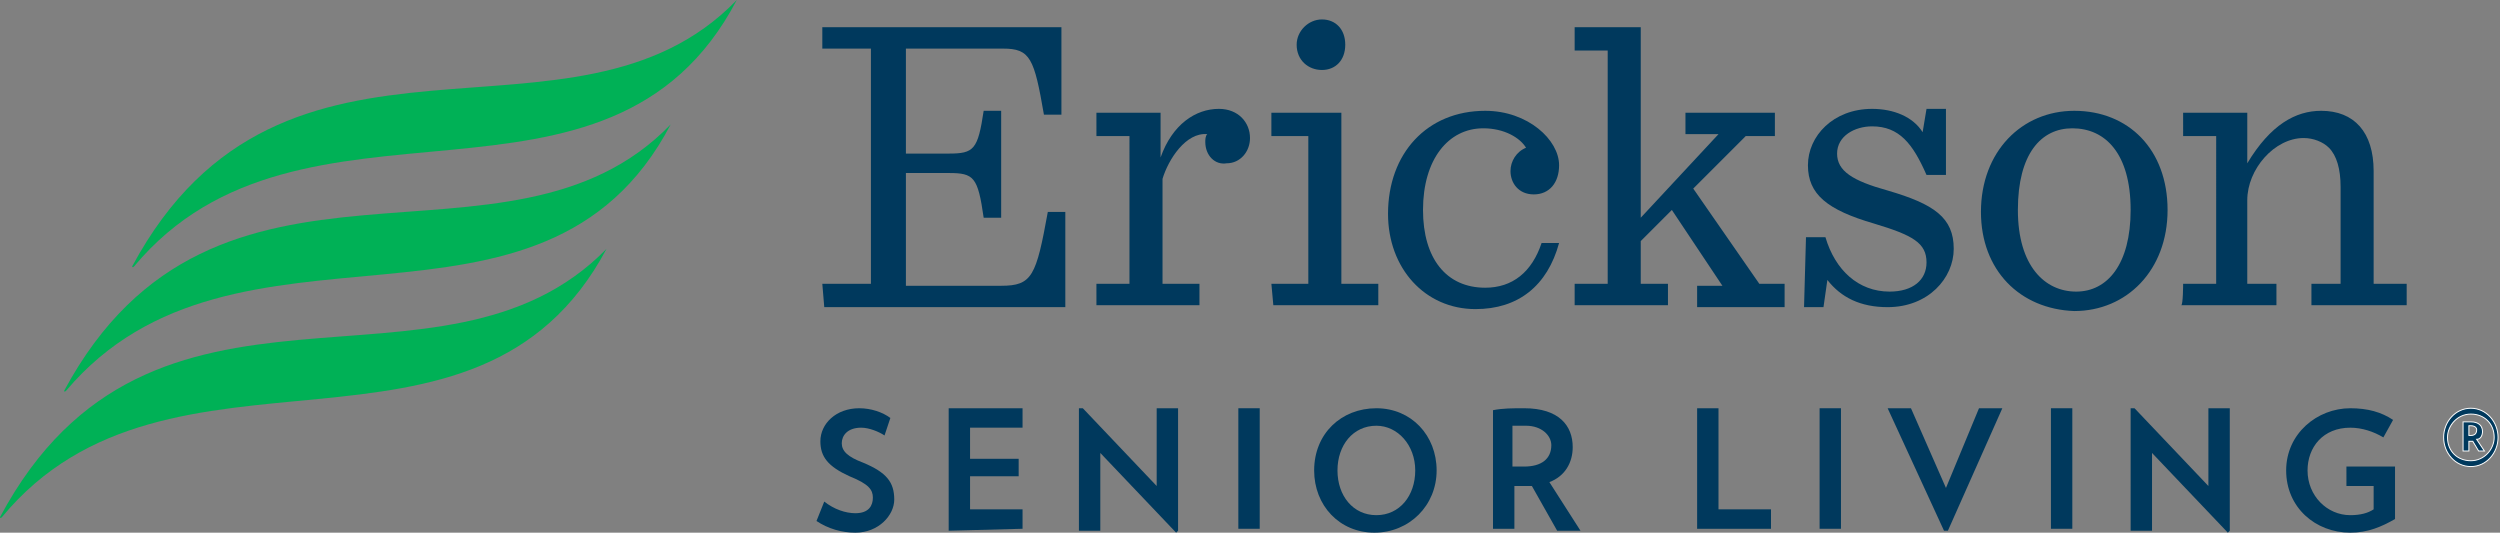 <?xml version="1.0" encoding="UTF-8"?><svg xmlns="http://www.w3.org/2000/svg" xmlns:xlink="http://www.w3.org/1999/xlink" id="site-logo--header" style="enable-background:new 0 0 128.6 27.4;" version="1.1" viewBox="0 0 128.6 27.4" x="0px" xml:space="preserve" y="0px">
<rect x="0" y="0" width="128.6" height="27.4" fill="#808080" stroke="none"/>
<style type="text/css">
	.slh0{fill:#00B156;}
	.slh1{fill:#00395D;}
	.slh2{fill:#00395D;stroke:#FFFFFF;stroke-width:5.000000e-02;stroke-miterlimit:10;}
</style>
<g>
	<path class="slh0" d="M31.2,12.8C22.7,21.5,7.8,12,0,26.6c0,0,0,0.1,0.1,0C8.7,16.2,24.5,25.4,31.2,12.8   C31.3,12.8,31.2,12.8,31.2,12.8z"/>
	<path class="slh0" d="M34.5,6.4c-8.4,8.7-23.4-0.8-31.2,13.7c0,0,0,0.1,0.1,0C12.1,9.8,27.9,19,34.5,6.4C34.6,6.4,34.6,6.4,34.5,6.4   z"/>
	<path class="slh0" d="M37.9,0C29.5,8.7,14.6-0.8,6.8,13.7c0,0,0,0.1,0.1,0C15.5,3.4,31.3,12.6,37.9,0C38,0,38,0,37.9,0z"/>
</g>
<path class="slh1" d="M42.3,14.6h2.5V2.5h-2.5V1.4h12.3v4.5h-0.9C53.2,3,53,2.5,51.6,2.5h-5v5.4h2.2c1.3,0,1.5-0.2,1.8-2.2h0.9v5.5  h-0.9c-0.3-2.1-0.5-2.3-1.8-2.3h-2.2v5.8h4.9c1.6,0,1.8-0.5,2.4-3.8h0.9v4.9H42.4L42.3,14.6L42.3,14.6z"/>
<path class="slh1" d="M56.4,14.6h1.7V7h-1.7V5.8h3.3v2.3c0.6-1.7,1.8-2.5,3-2.5c1,0,1.6,0.7,1.6,1.5c0,0.7-0.5,1.3-1.2,1.3  C62.5,8.5,62,8,62,7.3c0-0.1,0-0.3,0.1-0.4c-1.1-0.1-2,1.3-2.3,2.3v5.4h1.9v1.1h-5.3L56.4,14.6L56.4,14.6z"/>
<path class="slh1" d="M65.4,14.6h1.9V7h-1.9V5.8H69v8.8h1.9v1.1h-5.4L65.4,14.6L65.4,14.6z M66.7,2.3C66.7,1.6,67.3,1,68,1  c0.7,0,1.2,0.5,1.2,1.3S68.7,3.6,68,3.6C67.3,3.6,66.7,3.1,66.7,2.3z"/>
<path class="slh1" d="M71.4,11c0-3.1,2-5.3,5-5.3c2.2,0,3.8,1.5,3.8,2.8c0,0.9-0.5,1.5-1.3,1.5c-0.8,0-1.2-0.6-1.2-1.2  c0-0.5,0.3-1,0.8-1.2c-0.3-0.5-1.1-1-2.2-1c-1.8,0-3.1,1.6-3.1,4.2c0,2.5,1.2,4,3.2,4c1.4,0,2.4-0.8,2.9-2.3h0.9  c-0.6,2.2-2.1,3.4-4.3,3.4C73.3,15.9,71.4,13.8,71.4,11z"/>
<path class="slh1" d="M92.9,12.2h1c0.5,1.7,1.7,2.8,3.3,2.8c1.2,0,1.9-0.6,1.9-1.5c0-1-0.7-1.4-2.7-2c-2.4-0.7-3.4-1.5-3.4-3  s1.3-2.9,3.3-2.9c1.1,0,2.1,0.4,2.6,1.2l0.2-1.2h1V9h-1c-0.7-1.6-1.4-2.5-2.8-2.5c-0.9,0-1.8,0.5-1.8,1.4c0,0.9,0.8,1.4,2.6,1.9  c2.4,0.7,3.4,1.4,3.4,3c0,1.5-1.3,3-3.4,3c-1.4,0-2.4-0.5-3.1-1.4l-0.2,1.4h-1L92.9,12.2L92.9,12.2z"/>
<path class="slh1" d="M101.9,10.9c0-3.1,2.1-5.2,4.8-5.2c2.8,0,4.8,2,4.8,5.1c0,3.1-2.1,5.2-4.8,5.2  C103.9,15.9,101.9,13.9,101.9,10.9z M109.6,10.8c0-2.9-1.3-4.2-3-4.2c-1.6,0-2.8,1.3-2.8,4.2s1.4,4.2,3,4.2  C108.4,15,109.6,13.6,109.6,10.8z"/>
<path class="slh1" d="M112.3,14.6h1.7V7h-1.7V5.8h3.3v2.6c1.2-2,2.5-2.7,3.8-2.7c1.7,0,2.7,1.1,2.7,3.1v5.8h1.7v1.1h-4.9v-1.1h1.5v-5  c0-0.9-0.2-1.6-0.6-2c-0.3-0.3-0.8-0.5-1.3-0.5c-1.5,0-2.9,1.6-2.9,3.2v4.3h1.5v1.1h-4.9C112.3,15.7,112.3,14.6,112.3,14.6z"/>
<g>
	<g>
		<path class="slh1" d="M44,27.4c-0.7,0-1.4-0.2-2-0.6l0.4-1c0.5,0.4,1.1,0.6,1.6,0.6c0.7,0,0.9-0.4,0.9-0.8s-0.2-0.7-1.2-1.1    c-1.1-0.5-1.5-1-1.5-1.8c0-0.9,0.8-1.7,2-1.7c0.6,0,1.2,0.2,1.6,0.5l-0.3,0.9c-0.3-0.2-0.8-0.4-1.2-0.4c-0.7,0-1,0.4-1,0.8    c0,0.4,0.3,0.7,1.1,1c1.2,0.5,1.6,1,1.6,1.9C46,26.5,45.2,27.4,44,27.4z"/>
		<path class="slh1" d="M48.8,27.3V21h3.8v1h-2.7v1.6h2.5v0.9h-2.5v1.7h2.7v1L48.8,27.3L48.8,27.3z"/>
		<path class="slh1" d="M60.5,27.4l-3.9-4.1v4h-1.1V21l0.2,0l3.8,4V21h1.1v6.3L60.5,27.4z"/>
		<path class="slh1" d="M63.7,27.3V21h1.1v6.2H63.7z"/>
		<path class="slh1" d="M70.7,27.4c-1.8,0-3.1-1.4-3.1-3.2c0-1.9,1.4-3.2,3.2-3.2s3.1,1.4,3.1,3.2C73.9,26,72.5,27.4,70.7,27.4z     M70.8,21.9c-1.2,0-2,1-2,2.3s0.8,2.3,2,2.3c1.2,0,2-1,2-2.3C72.8,22.9,71.9,21.9,70.8,21.9z"/>
		<path class="slh1" d="M80.1,27.3L78.8,25c-0.1,0-0.2,0-0.3,0c-0.2,0-0.4,0-0.6,0v2.2h-1.1v-6.1c0.5-0.1,1-0.1,1.6-0.1    c1.8,0,2.5,0.9,2.5,2c0,0.8-0.4,1.5-1.2,1.8l1.6,2.5L80.1,27.3L80.1,27.3z M78.5,21.9c-0.2,0-0.5,0-0.7,0v2.1c0.2,0,0.4,0,0.6,0    c0.9,0,1.4-0.4,1.4-1.1C79.8,22.4,79.3,21.9,78.5,21.9z"/>
		<path class="slh1" d="M87.3,27.3V21h1.1v5.2h2.7v1H87.3z"/>
		<path class="slh1" d="M93.6,27.3V21h1.1v6.2H93.6z"/>
		<path class="slh1" d="M100.2,27.3H100L97.1,21h1.2l1.8,4.1l1.7-4.1h1.2L100.2,27.3z"/>
		<path class="slh1" d="M105.5,27.3V21h1.1v6.2H105.5z"/>
		<path class="slh1" d="M114.6,27.4l-3.9-4.1v4h-1.1V21l0.2,0l3.8,4V21h1.1v6.3L114.6,27.4z"/>
		<path class="slh1" d="M123.2,24v2.7c-0.7,0.4-1.4,0.7-2.3,0.7c-1.8,0-3.3-1.3-3.3-3.2c0-1.9,1.6-3.2,3.3-3.2c0.9,0,1.6,0.2,2.2,0.6    l-0.5,0.9c-0.5-0.3-1.1-0.5-1.7-0.5c-1.4,0-2.2,1-2.2,2.2c0,1.3,1,2.3,2.2,2.3c0.5,0,0.9-0.1,1.2-0.3v-1.2h-1.4V24H123.2z"/>
	</g>
</g>
<path class="slh1" d="M87.1,9.7l3.4,4.9h1.3v1.2h-4.5v-1.1h1.3L86,10.8l-1.6,1.6v2.2h1.4v1.1H81v-1.1h1.7v-12H81V1.4h3.4v9.8l4-4.3  h-1.7V5.8h4.6V7h-1.5L87.1,9.7z"/>
<g>
	<path class="slh2" d="M125.7,22.5c0-0.8,0.6-1.5,1.4-1.5s1.4,0.7,1.4,1.5c0,0.8-0.6,1.5-1.4,1.5S125.7,23.3,125.7,22.5z M128.3,22.5   c0-0.7-0.5-1.2-1.2-1.2s-1.2,0.6-1.2,1.2c0,0.7,0.5,1.2,1.2,1.2C127.8,23.7,128.3,23.1,128.3,22.5z M126.7,21.7c0.1,0,0.2,0,0.4,0   c0.4,0,0.6,0.2,0.6,0.5c0,0.2-0.1,0.4-0.3,0.4l0.4,0.6h-0.3l-0.3-0.5c0,0-0.1,0-0.1,0c0,0-0.1,0-0.1,0v0.5h-0.3L126.7,21.7   L126.7,21.7z M127,22.4c0.1,0,0.1,0,0.1,0c0.2,0,0.3-0.1,0.3-0.3c0-0.1-0.1-0.2-0.3-0.2c-0.1,0-0.1,0-0.1,0L127,22.4L127,22.4z"/>
</g>
</svg>
